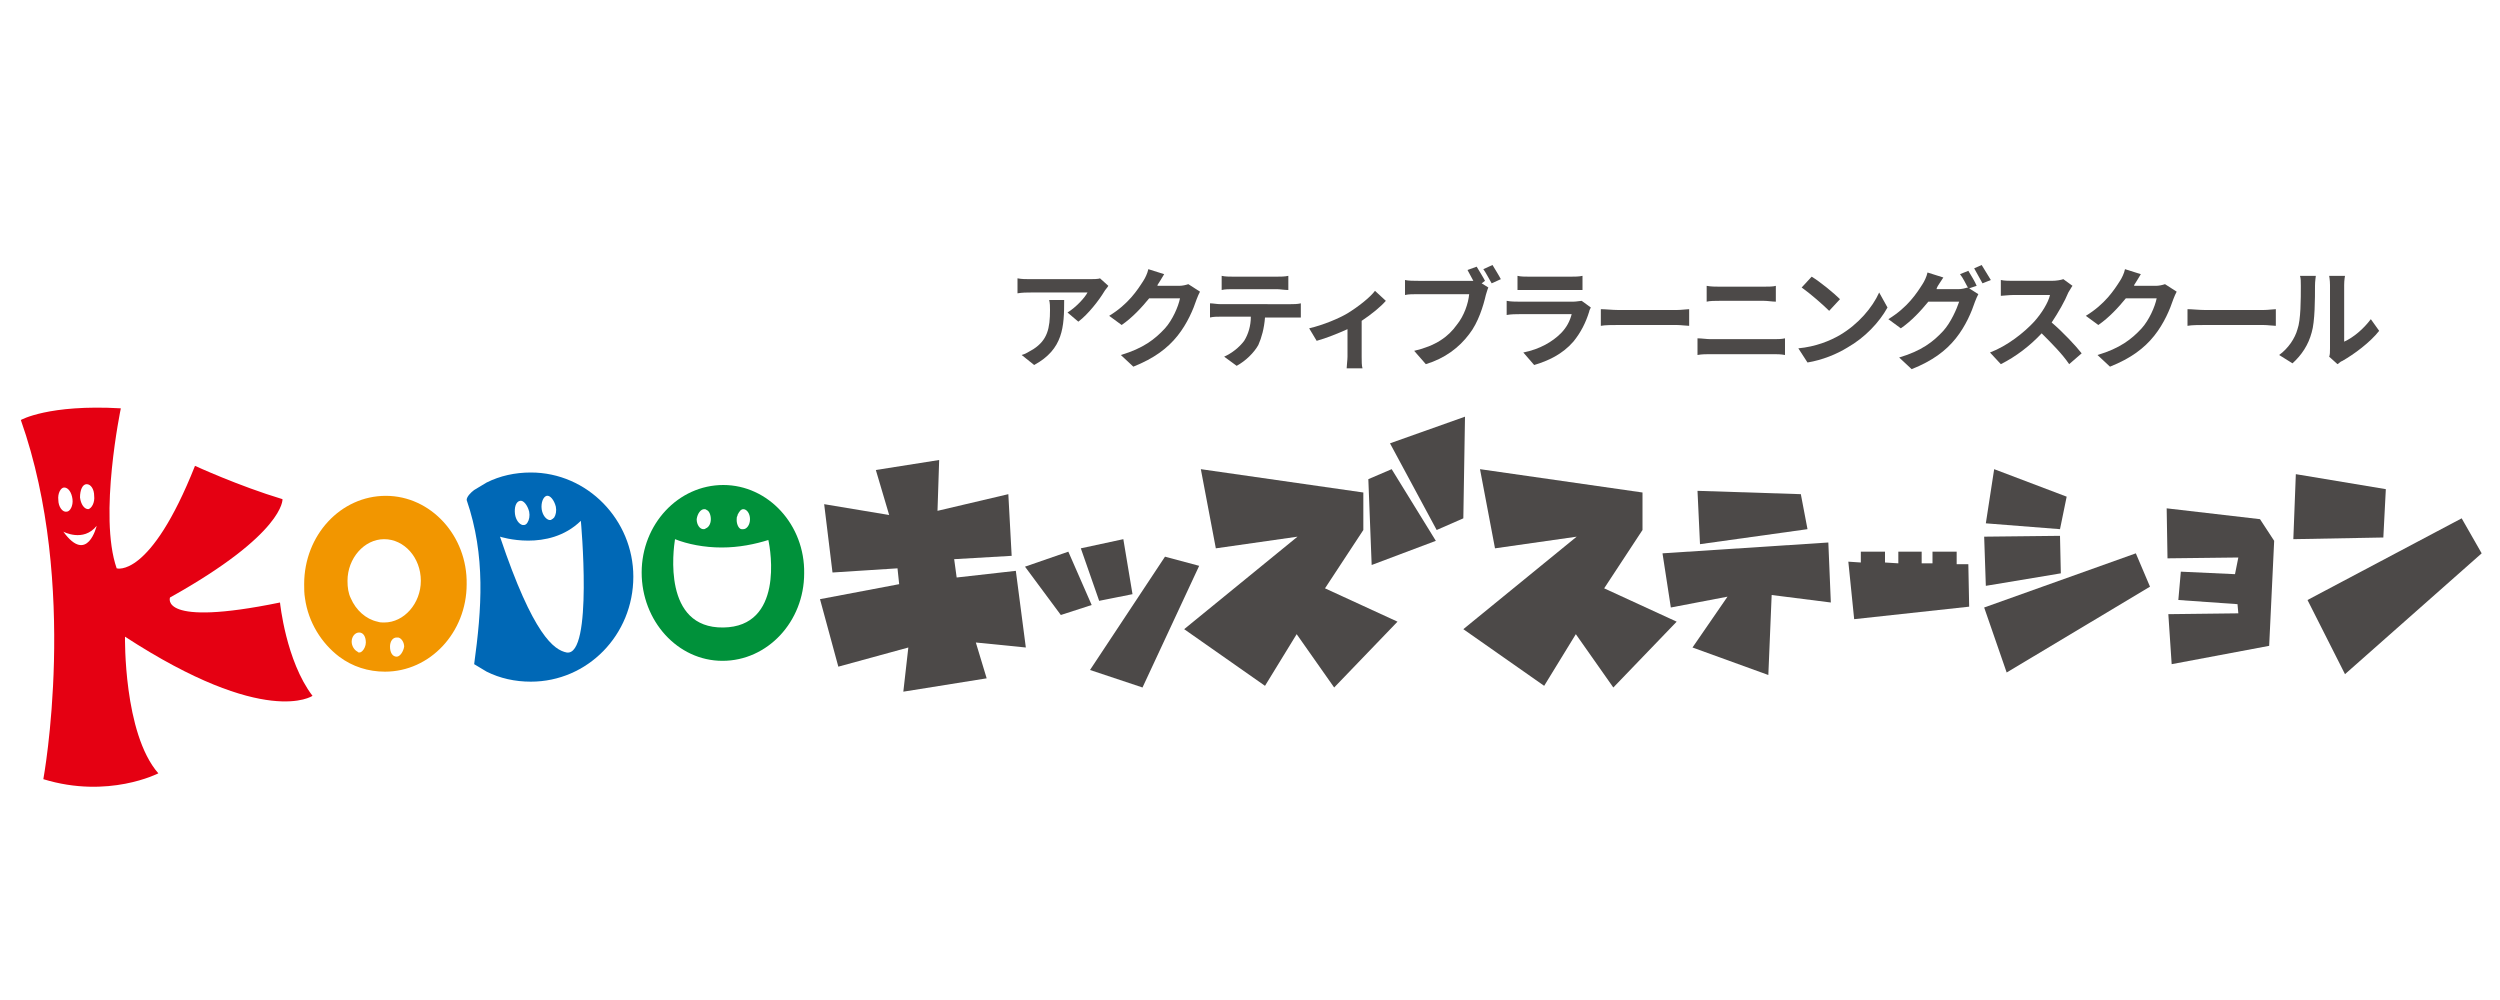 <?xml version="1.0" encoding="UTF-8"?> <!-- Generator: Adobe Illustrator 23.1.0, SVG Export Plug-In . SVG Version: 6.00 Build 0) --> <svg xmlns="http://www.w3.org/2000/svg" xmlns:xlink="http://www.w3.org/1999/xlink" version="1.1" id="レイヤー_1" x="0px" y="0px" viewBox="0 0 300 120" style="enable-background:new 0 0 300 120;" xml:space="preserve"> <style type="text/css"> .st0{fill:#4C4948;} .st1{fill:#E50012;} .st2{fill:#00913A;} .st3{fill:#0068B6;} .st4{fill:#F29600;} </style> <g> <g> <path class="st0" d="M133,34.3c-0.1,0.2-0.4,0.5-0.5,0.7c-0.6,1-1.9,2.7-3.1,3.6l-1.3-1.1c1-0.6,2.1-1.8,2.4-2.4h-6.8 c-0.5,0-1,0-1.6,0.1v-1.8c0.5,0.1,1,0.1,1.6,0.1h7c0.4,0,1.1,0,1.3-0.1L133,34.3z M127.7,36c0,3.2-0.1,5.9-3.6,7.8l-1.5-1.2 c0.4-0.1,0.9-0.4,1.4-0.7c1.7-1.1,2-2.5,2-4.7c0-0.4,0-0.8-0.1-1.2H127.7z"></path> <path class="st0" d="M144,35c-0.1,0.2-0.3,0.6-0.4,0.9c-0.4,1.2-1.1,2.9-2.3,4.4c-1.2,1.5-2.8,2.7-5.3,3.7l-1.5-1.4 c2.7-0.8,4.1-1.9,5.3-3.2c0.9-1,1.6-2.6,1.8-3.6h-3.7c-0.9,1.1-2,2.3-3.3,3.2l-1.5-1.1c2.3-1.4,3.4-3.1,4.1-4.2 c0.2-0.3,0.5-0.9,0.6-1.4l1.9,0.6c-0.3,0.5-0.6,1-0.8,1.3l0,0.1h2.6c0.4,0,0.8-0.1,1.1-0.2L144,35z"></path> <path class="st0" d="M154.9,36.5c0.3,0,0.8,0,1.2-0.1v1.7c-0.3,0-0.8,0-1.2,0h-3.1c-0.1,1.3-0.4,2.4-0.8,3.3 c-0.5,0.9-1.5,1.9-2.6,2.5l-1.5-1.1c0.9-0.4,1.8-1.1,2.4-1.9c0.5-0.8,0.8-1.8,0.8-2.9h-3.6c-0.4,0-0.9,0-1.3,0.1v-1.7 c0.4,0,0.8,0.1,1.3,0.1H154.9z M148,34.7c-0.5,0-1,0-1.4,0.1v-1.7c0.4,0.1,1,0.1,1.4,0.1h5.2c0.4,0,1,0,1.4-0.1v1.7 c-0.5,0-1-0.1-1.4-0.1H148z"></path> <path class="st0" d="M166.3,36.1c-0.6,0.7-1.7,1.6-2.9,2.4v4.3c0,0.5,0,1.1,0.1,1.4h-1.9c0-0.3,0.1-1,0.1-1.4v-3.3 c-1.1,0.5-2.6,1.1-3.7,1.4l-0.9-1.5c1.7-0.4,3.6-1.2,4.6-1.8c1.3-0.8,2.7-1.9,3.3-2.7L166.3,36.1z"></path> <path class="st0" d="M177.8,34l0.8,0.5c-0.1,0.2-0.2,0.6-0.3,0.9c-0.3,1.3-0.9,3.3-2,4.7c-1.2,1.6-2.9,2.9-5.2,3.6l-1.4-1.6 c2.6-0.6,4.1-1.7,5.1-3.1c0.9-1.1,1.4-2.6,1.5-3.7h-6.1c-0.6,0-1.2,0-1.6,0.1v-1.8c0.4,0.1,1.1,0.1,1.6,0.1h6c0.2,0,0.4,0,0.6,0 c-0.2-0.4-0.5-0.9-0.7-1.3l1.1-0.4c0.3,0.5,0.8,1.3,1,1.7L177.8,34z M179.1,31.8c0.3,0.5,0.8,1.3,1,1.7l-1.1,0.5 c-0.3-0.5-0.7-1.3-1-1.7L179.1,31.8z"></path> <path class="st0" d="M190.9,36.9c-0.1,0.2-0.2,0.4-0.2,0.5c-0.4,1.3-1,2.5-1.9,3.6c-1.3,1.5-3,2.3-4.7,2.8l-1.3-1.5 c2-0.4,3.5-1.3,4.5-2.3c0.7-0.7,1.1-1.5,1.3-2.3h-6.3c-0.3,0-1,0-1.5,0.1v-1.7c0.5,0.1,1.1,0.1,1.5,0.1h6.5c0.4,0,0.8-0.1,1-0.1 L190.9,36.9z M182.1,33.1c0.4,0.1,0.9,0.1,1.4,0.1h5c0.4,0,1,0,1.4-0.1v1.7c-0.4,0-1,0-1.4,0h-5c-0.4,0-1,0-1.4,0V33.1z"></path> <path class="st0" d="M192.1,37.1c0.5,0,1.4,0.1,2.1,0.1h7c0.6,0,1.2-0.1,1.5-0.1v2c-0.3,0-1-0.1-1.5-0.1h-7c-0.7,0-1.6,0-2.1,0.1 V37.1z"></path> <path class="st0" d="M203.7,40.6c0.5,0,1.1,0.1,1.6,0.1h7.5c0.4,0,1,0,1.4-0.1v2c-0.5-0.1-1-0.1-1.4-0.1h-7.5 c-0.5,0-1.1,0-1.6,0.1V40.6z M204.8,34.3c0.5,0.1,1.1,0.1,1.5,0.1h5.4c0.5,0,1.1,0,1.4-0.1v1.9c-0.4,0-1-0.1-1.4-0.1h-5.4 c-0.5,0-1.1,0-1.5,0.1V34.3z"></path> <path class="st0" d="M220.8,40.2c2.2-1.3,3.9-3.3,4.7-5.1l1,1.8c-1,1.8-2.7,3.6-4.8,4.8c-1.3,0.8-3,1.5-4.8,1.8l-1.1-1.7 C217.9,41.6,219.6,40.9,220.8,40.2z M220.8,35.9l-1.3,1.4c-0.7-0.7-2.3-2.1-3.3-2.8l1.2-1.3C218.4,33.8,220.1,35.2,220.8,35.9z"></path> <path class="st0" d="M236.3,34.6l1.1,0.7c-0.1,0.2-0.3,0.6-0.4,0.9c-0.4,1.2-1.1,2.9-2.3,4.4c-1.2,1.5-2.8,2.7-5.3,3.7l-1.5-1.4 c2.7-0.8,4.1-1.9,5.3-3.2c0.9-1,1.6-2.6,1.9-3.5h-3.7c-0.9,1.1-2,2.3-3.3,3.2l-1.5-1.1c2.3-1.4,3.4-3.1,4.1-4.2 c0.2-0.3,0.5-0.9,0.6-1.4l1.9,0.6c-0.3,0.5-0.7,1-0.8,1.3l0,0.1h2.6c0.4,0,0.8-0.1,1.1-0.2l0.1,0.1c-0.3-0.5-0.6-1.2-1-1.7l1-0.4 c0.3,0.5,0.8,1.3,1,1.8L236.3,34.6z M237.8,31.8c0.3,0.5,0.8,1.3,1.1,1.8l-1,0.4c-0.3-0.5-0.7-1.3-1-1.8L237.8,31.8z"></path> <path class="st0" d="M248.7,34.3c-0.1,0.1-0.3,0.5-0.5,0.8c-0.4,1-1.2,2.4-2,3.6c1.3,1.1,2.9,2.8,3.6,3.7l-1.5,1.3 c-0.8-1.2-2.1-2.5-3.3-3.7c-1.4,1.5-3.1,2.8-4.9,3.7l-1.3-1.4c2.1-0.8,4.1-2.4,5.3-3.7c0.9-1,1.7-2.3,1.9-3.2h-4.4 c-0.5,0-1.3,0.1-1.5,0.1v-1.9c0.4,0.1,1.1,0.1,1.5,0.1h4.6c0.6,0,1.1-0.1,1.4-0.2L248.7,34.3z"></path> <path class="st0" d="M261.2,35c-0.1,0.2-0.3,0.6-0.4,0.9c-0.4,1.2-1.1,2.9-2.3,4.4c-1.2,1.5-2.8,2.7-5.3,3.7l-1.5-1.4 c2.7-0.8,4.1-1.9,5.3-3.2c0.9-1,1.6-2.6,1.8-3.6h-3.7c-0.9,1.1-2,2.3-3.3,3.2l-1.5-1.1c2.3-1.4,3.4-3.1,4.1-4.2 c0.2-0.3,0.5-0.9,0.6-1.4l1.9,0.6c-0.3,0.5-0.6,1-0.8,1.3l0,0.1h2.6c0.4,0,0.8-0.1,1.1-0.2L261.2,35z"></path> <path class="st0" d="M262.5,37.1c0.5,0,1.4,0.1,2.1,0.1h7c0.6,0,1.2-0.1,1.5-0.1v2c-0.3,0-1-0.1-1.5-0.1h-7c-0.7,0-1.6,0-2.1,0.1 V37.1z"></path> <path class="st0" d="M273.5,42.6c1.1-0.8,1.9-2,2.2-3.1c0.4-1.1,0.4-3.6,0.4-5.2c0-0.5,0-0.9-0.1-1.2h1.9c0,0.1-0.1,0.6-0.1,1.2 c0,1.5,0,4.3-0.4,5.6c-0.4,1.5-1.2,2.7-2.3,3.7L273.5,42.6z M279.5,42.8c0.1-0.2,0.1-0.6,0.1-1v-7.6c0-0.6-0.1-1.1-0.1-1.1h1.9 c0,0-0.1,0.5-0.1,1.1v6.8c1.1-0.5,2.3-1.5,3.2-2.7l1,1.4c-1.1,1.4-3,2.8-4.4,3.6c-0.3,0.1-0.4,0.3-0.6,0.4L279.5,42.8z"></path> </g> <g> <path class="st1" d="M37.5,83.5c-3.2-4.2-3.9-11.2-3.9-11.2c-14.6,3-13.2-0.6-13.2-0.6C34.2,64,33.9,59.9,33.9,59.9 c-5.3-1.6-10.5-4-10.5-4C18,69.5,14,68.2,14,68.2c-2.2-6.3,0.5-19.2,0.5-19.2c-8.7-0.5-12,1.4-12,1.4c7,19.8,2.7,43.1,2.7,43.1 c7.8,2.4,13.8-0.7,13.8-0.7C14.8,88,15,76.4,15,76.4C31.9,87.4,37.5,83.5,37.5,83.5z M10.4,58.1c0.5,0,0.9,0.6,0.9,1.4 c0.1,0.8-0.3,1.5-0.7,1.6c-0.5,0-0.9-0.6-1-1.4C9.6,58.8,9.9,58.1,10.4,58.1z M7,60c-0.1-0.8,0.3-1.5,0.7-1.5c0.5,0,0.9,0.6,1,1.4 c0.1,0.8-0.3,1.5-0.7,1.5C7.5,61.5,7,60.8,7,60z M7.6,63.8c0,0,2.4,1.3,4-0.7C11.6,63.1,10.5,67.8,7.6,63.8z"></path> <path class="st2" d="M86.8,58.2c-5.4,0-9.8,4.7-9.8,10.5c0,5.8,4.3,10.6,9.7,10.6c5.4,0,9.8-4.7,9.8-10.5 C96.6,63,92.2,58.2,86.8,58.2z M89.2,61.1c0.4,0,0.8,0.5,0.8,1.2c0,0.7-0.4,1.2-0.8,1.2c-0.1,0-0.1,0-0.2,0c0,0,0,0,0,0 c-0.3,0-0.6-0.5-0.6-1.1c0-0.2,0-0.4,0.1-0.5c0,0,0,0,0,0c0,0,0-0.1,0-0.1C88.7,61.4,88.9,61.1,89.2,61.1z M84.5,61.1 c0.1,0,0.2,0,0.3,0.1c0.3,0.1,0.5,0.6,0.5,1.1c0,0.6-0.3,1-0.6,1.1c-0.1,0.1-0.2,0.1-0.3,0.1c-0.4,0-0.8-0.5-0.8-1.2 C83.7,61.6,84.1,61.1,84.5,61.1z M86.8,75.3c-7.3,0.1-6-9.3-5.8-10.6c1.5,0.6,3.5,1,5.6,1c2.1,0,4-0.4,5.6-0.9 C92.5,66.1,94,75.2,86.8,75.3z"></path> <path class="st3" d="M63.7,56.7c-1.9,0-3.7,0.4-5.3,1.2c-0.5,0.3-1,0.6-1.5,0.9c-0.4,0.3-0.9,0.8-0.9,1.2 c2.3,6.7,1.8,13.1,0.9,19.7c0.5,0.3,1,0.6,1.5,0.9c1.6,0.8,3.4,1.2,5.3,1.2c6.8,0,12.3-5.6,12.3-12.6C76,62.4,70.5,56.7,63.7,56.7 z M65.6,59.5c0.4-0.1,0.9,0.5,1.1,1.3c0.1,0.5,0,1-0.2,1.3c-0.1,0.1-0.2,0.2-0.4,0.3c-0.1,0-0.1,0-0.2,0c-0.4-0.1-0.8-0.6-0.9-1.3 C64.9,60.3,65.2,59.6,65.6,59.5z M62.4,60.1c0.4-0.1,0.9,0.5,1.1,1.3c0.1,0.5,0,1-0.2,1.3C63.2,62.9,63,63,62.9,63 c0,0-0.1,0-0.2,0c-0.4-0.1-0.8-0.6-0.9-1.3C61.7,60.9,61.9,60.2,62.4,60.1z M68,78.3c-1.5-0.3-4-2-8-13.9c0,0,5.8,1.9,9.7-1.9 C69.7,62.4,71.2,78.8,68,78.3z"></path> <path class="st4" d="M46.3,59.5c-5.4,0-9.8,4.7-9.8,10.6c0,0.6,0,1.1,0.1,1.7c0.4,2.9,2,5.4,4.1,7c1.6,1.2,3.5,1.8,5.5,1.8 c5.4,0,9.8-4.7,9.8-10.5C56.1,64.3,51.7,59.5,46.3,59.5z M42.2,77c0-0.6,0.4-1.1,0.9-1.1c0.5,0,0.8,0.5,0.8,1.2 c0,0.4-0.2,0.8-0.4,1c-0.1,0.1-0.2,0.2-0.4,0.2c-0.1,0-0.1,0-0.2-0.1C42.5,78,42.2,77.5,42.2,77z M47.6,78.8 c-0.5,0-0.8-0.5-0.8-1.2c0-0.6,0.3-1.1,0.8-1.1c0,0,0.1,0,0.1,0c0,0,0.1,0,0.1,0c0.4,0.1,0.7,0.6,0.7,1.1 C48.4,78.2,48,78.8,47.6,78.8z M46.1,74.7c-0.3,0-0.5,0-0.8-0.1c-1.4-0.3-2.6-1.4-3.2-2.8c-0.3-0.6-0.4-1.3-0.4-2.1 c0-2.7,2-5,4.4-5c2.4,0,4.4,2.2,4.4,5C50.5,72.4,48.5,74.7,46.1,74.7z"></path> <g> <polygon class="st0" points="105.1,56.4 112.7,55.2 112.5,61.3 121,59.3 121.4,66.7 114.5,67.1 114.8,69.3 121.9,68.5 123.1,77.7 117.1,77.1 118.4,81.4 108.4,83 109,77.7 100.6,80 98.4,71.9 107.9,70.1 107.7,68.2 99.9,68.7 98.9,60.5 106.7,61.8 "></polygon> <g> <polygon class="st0" points="123,68 128.2,66.2 131,72.6 127.3,73.8 "></polygon> <polygon class="st0" points="129.7,65.8 134.8,64.7 135.9,71.3 131.9,72.1 "></polygon> <polygon class="st0" points="130.8,80.4 139.8,66.8 143.9,67.9 137.1,82.5 "></polygon> </g> <g> <polygon class="st0" points="144.1,56.3 145.9,65.8 155.7,64.4 142.1,75.5 151.8,82.3 155.6,76.1 160.1,82.5 167.7,74.6 159,70.6 163.6,63.6 163.6,59.1 "></polygon> <polygon class="st0" points="164.2,57.5 167,56.3 172.3,64.9 164.6,67.8 "></polygon> <polygon class="st0" points="166.8,53.2 172.4,63.6 175.6,62.2 175.8,50 "></polygon> </g> <polygon class="st0" points="260,61 271.2,62.3 272.9,64.9 272.3,77.5 260.6,79.7 260.2,73.7 268.6,73.6 268.5,72.5 261.4,72 261.7,68.6 268.2,68.9 268.6,66.9 260.1,67 "></polygon> <polygon class="st0" points="236.2,67.7 234.8,67.7 234.8,66.2 231.9,66.2 231.9,67.6 230.6,67.6 230.6,66.2 227.8,66.2 227.8,67.6 226.2,67.5 226.2,66.2 223.3,66.2 223.3,67.5 221.8,67.4 222.5,74.3 236.3,72.8 "></polygon> <g> <polygon class="st0" points="203.7,58.9 216.1,59.3 216.9,63.5 204,65.3 "></polygon> <polygon class="st0" points="199.5,66.4 219.4,65.1 219.7,72.3 212.6,71.4 212.2,81 203.1,77.7 207.3,71.6 200.5,72.9 "></polygon> </g> <g> <polygon class="st0" points="239.3,56.3 248,59.6 247.2,63.5 238.3,62.8 "></polygon> <polygon class="st0" points="238.1,64.4 247.2,64.3 247.3,68.8 238.3,70.3 "></polygon> <polygon class="st0" points="238.1,72.9 256.3,66.4 258,70.4 240.8,80.7 "></polygon> </g> <g> <polygon class="st0" points="275.5,56.9 286.3,58.7 286,64.5 275.2,64.7 "></polygon> <polygon class="st0" points="276.9,72 295.4,62.2 297.8,66.4 281.4,80.9 "></polygon> </g> <polygon class="st0" points="177.6,56.3 179.4,65.8 189.2,64.4 175.6,75.5 185.3,82.3 189.1,76.1 193.6,82.5 201.2,74.6 192.5,70.6 197.1,63.6 197.1,59.1 "></polygon> </g> </g> </g> </svg> 